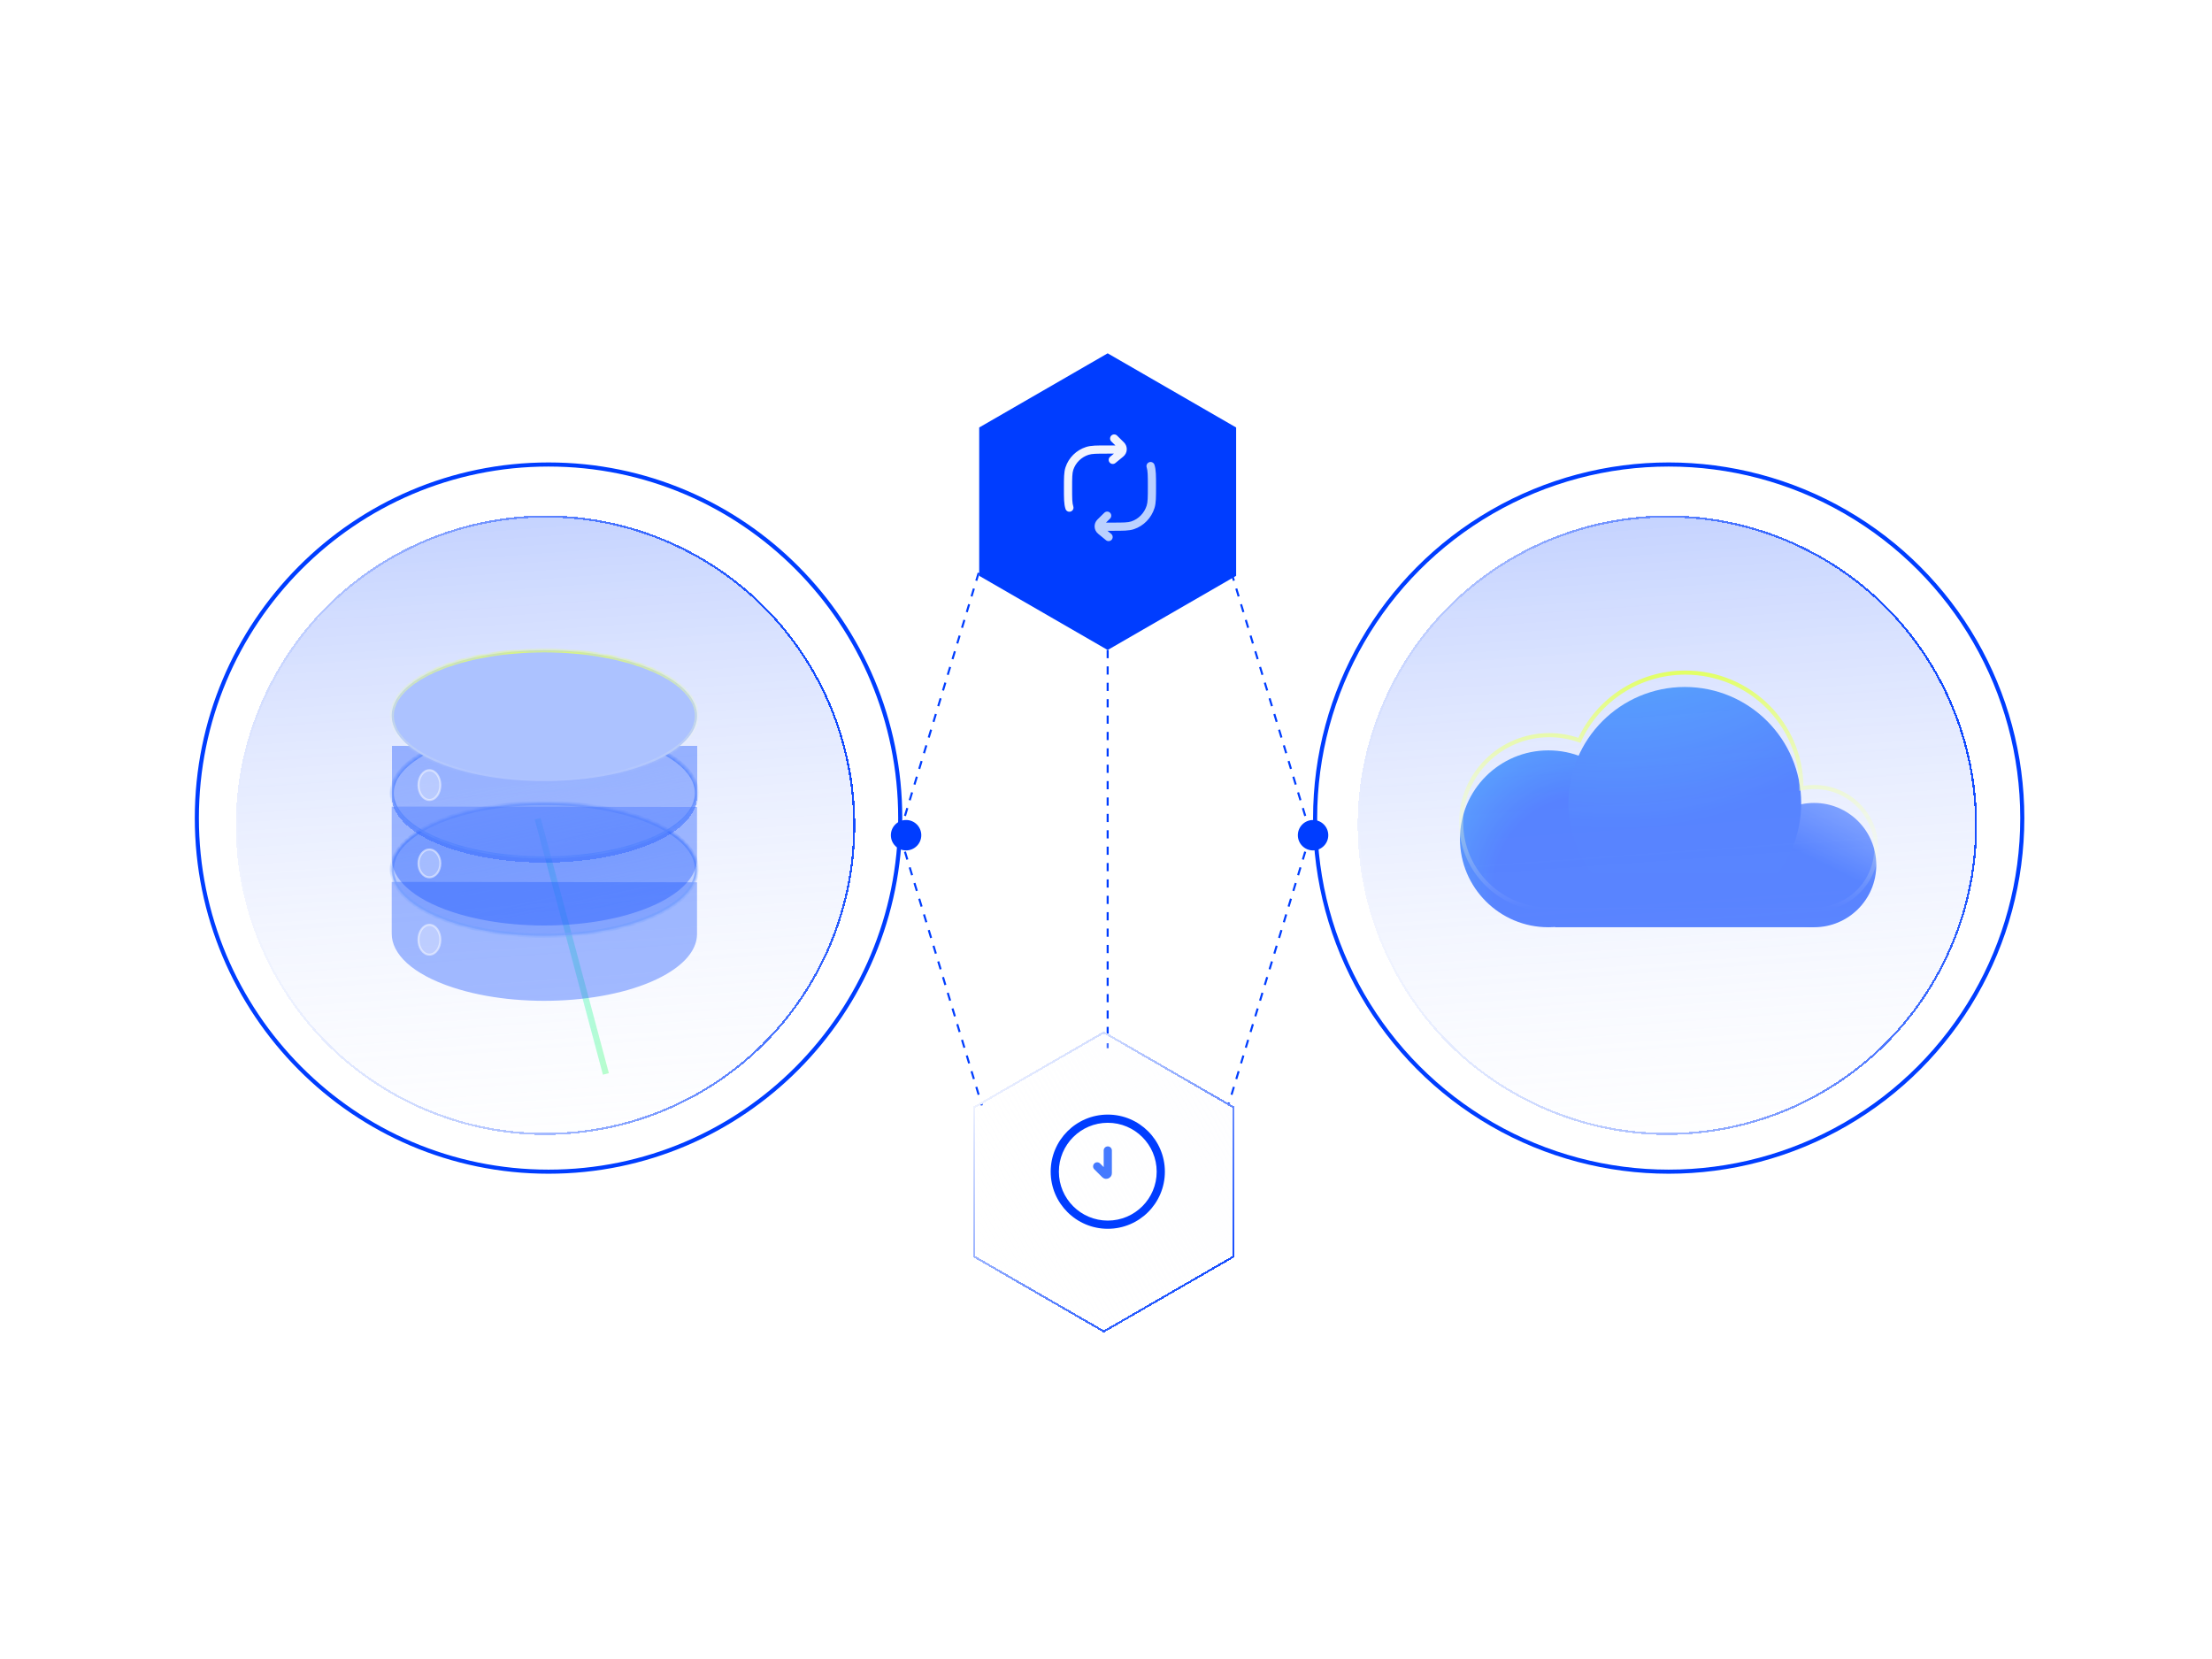 <svg width="540" height="405" viewBox="0 0 540 405" fill="none" xmlns="http://www.w3.org/2000/svg">
<path d="M131.27 199.886L147.913 262.17" stroke="url(#paint0_linear_903_109132)" stroke-width="1.5"/>
<path d="M219.766 199.714C219.766 247.39 181.324 286.034 133.91 286.034C86.497 286.034 48.055 247.39 48.055 199.714C48.055 152.039 86.497 113.395 133.91 113.395C181.324 113.395 219.766 152.039 219.766 199.714Z" stroke="#003DFF"/>
<circle cx="407.368" cy="199.714" r="86.319" stroke="#003DFF"/>
<g filter="url(#filter0_bd_903_109132)">
<circle cx="133.181" cy="199.458" r="75.093" transform="rotate(-64.747 133.181 199.458)" fill="url(#paint1_linear_903_109132)" fill-opacity="0.5" shape-rendering="crispEdges"/>
<circle cx="133.181" cy="199.458" r="75.343" transform="rotate(-64.747 133.181 199.458)" stroke="url(#paint2_linear_903_109132)" stroke-width="0.5" shape-rendering="crispEdges"/>
</g>
<g filter="url(#filter1_bd_903_109132)">
<circle cx="407.047" cy="199.458" r="75.093" transform="rotate(-64.747 407.047 199.458)" fill="url(#paint3_linear_903_109132)" fill-opacity="0.5" shape-rendering="crispEdges"/>
<circle cx="407.047" cy="199.458" r="75.343" transform="rotate(-64.747 407.047 199.458)" stroke="url(#paint4_linear_903_109132)" stroke-width="0.5" shape-rendering="crispEdges"/>
</g>
<g filter="url(#filter2_bi_903_109132)">
<path d="M95.63 224.594C95.591 229.609 100.723 234.526 110.496 237.746C126.942 243.162 150.304 241.715 162.674 234.514C167.715 231.579 170.152 228.142 170.159 224.732V212.081L95.63 211.986V224.594Z" fill="#1E59FF" fill-opacity="0.4"/>
</g>
<g style="mix-blend-mode:screen" filter="url(#filter3_b_903_109132)">
<mask id="path-9-inside-1_903_109132" fill="white">
<path fill-rule="evenodd" clip-rule="evenodd" d="M155.293 199.274C171.74 204.655 175.044 214.819 162.674 221.975C150.303 229.13 126.942 230.568 110.496 225.186C94.049 219.804 90.745 209.64 103.115 202.484C115.485 195.329 138.846 193.892 155.293 199.274"/>
</mask>
<path fill-rule="evenodd" clip-rule="evenodd" d="M155.293 199.274C171.74 204.655 175.044 214.819 162.674 221.975C150.303 229.13 126.942 230.568 110.496 225.186C94.049 219.804 90.745 209.64 103.115 202.484C115.485 195.329 138.846 193.892 155.293 199.274" fill="url(#paint5_linear_903_109132)" fill-opacity="0.5"/>
<path d="M162.674 221.975L162.924 222.408L162.924 222.408L162.674 221.975ZM103.115 202.484L102.865 202.052L102.865 202.052L103.115 202.484ZM155.138 199.749C163.325 202.428 168.056 206.244 169.314 210.114C169.935 212.025 169.725 213.988 168.618 215.917C167.504 217.859 165.469 219.78 162.423 221.542L162.924 222.408C166.064 220.591 168.255 218.559 169.486 216.415C170.724 214.257 170.98 212.002 170.265 209.804C168.852 205.457 163.708 201.501 155.449 198.798L155.138 199.749ZM162.423 221.542C156.33 225.067 147.482 227.204 138.082 227.783C128.689 228.361 118.803 227.378 110.651 224.71L110.34 225.661C118.635 228.375 128.652 229.365 138.144 228.781C147.629 228.197 156.647 226.038 162.924 222.408L162.423 221.542ZM110.651 224.71C102.464 222.031 97.732 218.215 96.474 214.345C95.853 212.435 96.063 210.471 97.17 208.542C98.285 206.6 100.32 204.679 103.366 202.917L102.865 202.052C99.725 203.868 97.534 205.9 96.303 208.044C95.065 210.202 94.809 212.457 95.523 214.655C96.937 219.002 102.081 222.958 110.34 225.661L110.651 224.71ZM103.366 202.917C109.459 199.393 118.307 197.255 127.706 196.677C137.099 196.099 146.986 197.082 155.137 199.749L155.448 198.799C147.153 196.084 137.136 195.095 127.645 195.679C118.159 196.262 109.141 198.421 102.865 202.052L103.366 202.917Z" fill="url(#paint6_linear_903_109132)" mask="url(#path-9-inside-1_903_109132)"/>
</g>
<path opacity="0.49" d="M104.827 233.048C105.597 233.048 106.27 232.61 106.741 231.951C107.213 231.291 107.497 230.392 107.497 229.41C107.497 228.428 107.213 227.529 106.741 226.869C106.27 226.21 105.597 225.772 104.827 225.772C104.057 225.772 103.384 226.21 102.912 226.869C102.441 227.529 102.157 228.428 102.157 229.41C102.157 230.392 102.441 231.291 102.912 231.951C103.384 232.61 104.057 233.048 104.827 233.048Z" fill="#F8F9FF" fill-opacity="0.71" stroke="white" stroke-width="0.5"/>
<g filter="url(#filter4_bi_903_109132)">
<path d="M95.63 206.207C95.591 211.221 100.723 216.139 110.496 219.358C126.942 224.774 150.304 223.328 162.674 216.126C167.715 213.192 170.152 209.754 170.159 206.344V193.694L95.63 193.598V206.207Z" fill="#1E59FF" fill-opacity="0.4"/>
</g>
<g style="mix-blend-mode:screen" filter="url(#filter5_b_903_109132)">
<mask id="path-13-inside-2_903_109132" fill="white">
<path fill-rule="evenodd" clip-rule="evenodd" d="M155.293 180.834C171.74 186.135 175.044 196.147 162.674 203.196C150.303 210.245 126.942 211.661 110.496 206.359C94.049 201.057 90.745 191.045 103.115 183.997C115.485 176.948 138.846 175.532 155.293 180.834"/>
</mask>
<path fill-rule="evenodd" clip-rule="evenodd" d="M155.293 180.834C171.74 186.135 175.044 196.147 162.674 203.196C150.303 210.245 126.942 211.661 110.496 206.359C94.049 201.057 90.745 191.045 103.115 183.997C115.485 176.948 138.846 175.532 155.293 180.834" fill="url(#paint7_linear_903_109132)" fill-opacity="0.5"/>
<path d="M162.674 203.196L162.921 203.631L162.921 203.631L162.674 203.196ZM103.115 183.997L102.868 183.562L102.868 183.562L103.115 183.997ZM155.14 181.31C163.329 183.95 168.058 187.71 169.315 191.516C169.935 193.395 169.726 195.324 168.62 197.222C167.506 199.134 165.472 201.026 162.426 202.762L162.921 203.631C166.06 201.842 168.252 199.839 169.484 197.726C170.724 195.598 170.98 193.372 170.264 191.203C168.85 186.916 163.704 183.019 155.447 180.358L155.14 181.31ZM162.426 202.762C156.332 206.234 147.483 208.34 138.083 208.91C128.689 209.479 118.801 208.511 110.649 205.883L110.342 206.835C118.636 209.509 128.652 210.483 138.143 209.908C147.628 209.333 156.645 207.207 162.921 203.631L162.426 202.762ZM110.649 205.883C102.459 203.243 97.73 199.483 96.474 195.676C95.854 193.798 96.063 191.868 97.169 189.971C98.283 188.059 100.317 186.167 103.363 184.431L102.868 183.562C99.728 185.351 97.537 187.353 96.305 189.467C95.065 191.595 94.808 193.821 95.524 195.99C96.939 200.276 102.085 204.173 110.342 206.835L110.649 205.883ZM103.363 184.431C109.457 180.959 118.305 178.853 127.706 178.283C137.099 177.714 146.987 178.682 155.14 181.31L155.446 180.358C147.152 177.684 137.136 176.71 127.645 177.285C118.16 177.86 109.144 179.986 102.868 183.562L103.363 184.431Z" fill="url(#paint8_linear_903_109132)" mask="url(#path-13-inside-2_903_109132)"/>
</g>
<path opacity="0.49" d="M104.827 214.172C105.589 214.172 106.262 213.77 106.736 213.154C107.21 212.537 107.497 211.696 107.497 210.777C107.497 209.858 107.21 209.017 106.736 208.4C106.262 207.783 105.589 207.381 104.827 207.381C104.065 207.381 103.392 207.783 102.918 208.4C102.443 209.017 102.157 209.858 102.157 210.777C102.157 211.696 102.443 212.537 102.918 213.154C103.392 213.77 104.065 214.172 104.827 214.172Z" fill="#F8F9FF" fill-opacity="0.71" stroke="white" stroke-width="0.5"/>
<g filter="url(#filter6_bdi_903_109132)">
<path d="M95.63 187.12C95.591 192.051 100.723 196.887 110.496 200.052C126.942 205.378 150.304 203.956 162.674 196.874C167.715 193.988 170.152 190.608 170.159 187.255V174.815L95.63 174.721V187.12Z" fill="#1E59FF" fill-opacity="0.4" shape-rendering="crispEdges"/>
</g>
<path opacity="0.49" d="M104.827 195.296C105.597 195.296 106.27 194.859 106.741 194.199C107.213 193.539 107.497 192.64 107.497 191.659C107.497 190.677 107.213 189.778 106.741 189.118C106.27 188.458 105.597 188.021 104.827 188.021C104.057 188.021 103.384 188.458 102.912 189.118C102.441 189.778 102.157 190.677 102.157 191.659C102.157 192.64 102.441 193.539 102.912 194.199C103.384 194.859 104.057 195.296 104.827 195.296Z" fill="#F8F9FF" fill-opacity="0.71" stroke="white" stroke-width="0.5"/>
<g filter="url(#filter7_b_903_109132)">
<mask id="path-18-inside-3_903_109132" fill="white">
<path fill-rule="evenodd" clip-rule="evenodd" d="M155.293 161.959C171.74 167.261 175.044 177.273 162.674 184.321C150.303 191.37 126.942 192.786 110.496 187.484C94.049 182.183 90.745 172.171 103.115 165.122C115.485 158.074 138.846 156.658 155.293 161.959"/>
</mask>
<path fill-rule="evenodd" clip-rule="evenodd" d="M155.293 161.959C171.74 167.261 175.044 177.273 162.674 184.321C150.303 191.37 126.942 192.786 110.496 187.484C94.049 182.183 90.745 172.171 103.115 165.122C115.485 158.074 138.846 156.658 155.293 161.959" fill="#ACC2FF"/>
<path d="M162.674 184.321L162.921 184.756L162.921 184.756L162.674 184.321ZM103.115 165.122L102.868 164.687L102.868 164.687L103.115 165.122ZM155.14 162.435C163.329 165.075 168.058 168.835 169.315 172.642C169.935 174.52 169.726 176.45 168.62 178.347C167.506 180.259 165.472 182.151 162.426 183.887L162.921 184.756C166.06 182.967 168.252 180.965 169.484 178.851C170.724 176.723 170.98 174.497 170.264 172.328C168.85 168.042 163.704 164.145 155.447 161.483L155.14 162.435ZM162.426 183.887C156.332 187.359 147.483 189.465 138.083 190.035C128.689 190.604 118.801 189.636 110.649 187.008L110.342 187.96C118.636 190.634 128.652 191.609 138.143 191.033C147.628 190.458 156.645 188.332 162.921 184.756L162.426 183.887ZM110.649 187.008C102.459 184.368 97.73 180.608 96.474 176.802C95.854 174.923 96.063 172.994 97.169 171.096C98.283 169.184 100.317 167.292 103.363 165.556L102.868 164.687C99.728 166.476 97.537 168.479 96.305 170.592C95.065 172.72 94.808 174.946 95.524 177.115C96.939 181.402 102.085 185.298 110.342 187.96L110.649 187.008ZM103.363 165.556C109.457 162.084 118.305 159.978 127.706 159.409C137.099 158.839 146.987 159.807 155.14 162.435L155.446 161.483C147.152 158.81 137.136 157.835 127.645 158.41C118.16 158.985 109.144 161.112 102.868 164.687L103.363 165.556Z" fill="url(#paint9_linear_903_109132)" mask="url(#path-18-inside-3_903_109132)"/>
</g>
<g opacity="0.72" filter="url(#filter8_i_903_109132)">
<circle cx="15.173" cy="15.173" r="15.173" transform="matrix(-1 0 0 1 458.043 192.016)" fill="url(#paint10_linear_903_109132)"/>
<circle cx="21.589" cy="21.589" r="21.589" transform="matrix(-1 0 0 1 399.591 179.185)" fill="url(#paint11_radial_903_109132)"/>
<circle cx="28.411" cy="28.411" r="28.411" transform="matrix(-1 0 0 1 439.714 163.706)" fill="url(#paint12_radial_903_109132)"/>
<rect width="63.136" height="13.035" transform="matrix(-1 0 0 1 442.767 209.325)" fill="#1E59FF"/>
</g>
<g filter="url(#filter9_b_903_109132)">
<mask id="path-24-outside-4_903_109132" maskUnits="userSpaceOnUse" x="355.69" y="163.195" width="103" height="60" fill="black">
<rect fill="white" x="355.69" y="163.195" width="103" height="60"/>
<path fill-rule="evenodd" clip-rule="evenodd" d="M378.22 179.467C380.802 179.467 383.279 179.917 385.573 180.742C390.007 170.987 399.916 164.195 411.427 164.195C427.076 164.195 439.761 176.746 439.761 192.228C439.761 192.249 439.761 192.271 439.761 192.292C439.761 192.345 439.761 192.399 439.76 192.452C440.776 192.24 441.83 192.128 442.909 192.128C451.266 192.128 458.041 198.831 458.041 207.099C458.041 215.367 451.266 222.07 442.909 222.07C442.854 222.07 442.798 222.069 442.743 222.069H379.842V222.009C379.306 222.049 378.765 222.069 378.22 222.069C366.329 222.069 356.69 212.532 356.69 200.768C356.69 189.004 366.329 179.467 378.22 179.467Z"/>
</mask>
<path d="M385.573 180.742L385.404 181.212L385.838 181.368L386.028 180.949L385.573 180.742ZM439.761 192.292L440.261 192.293V192.293L439.761 192.292ZM439.76 192.452L439.26 192.449L439.256 193.069L439.863 192.942L439.76 192.452ZM442.743 222.069L442.748 221.569H442.743V222.069ZM379.842 222.069H379.342V222.569H379.842V222.069ZM379.842 222.009H380.342V221.471L379.805 221.511L379.842 222.009ZM385.742 180.271C383.394 179.427 380.861 178.967 378.22 178.967V179.967C380.744 179.967 383.163 180.407 385.404 181.212L385.742 180.271ZM411.427 163.695C399.715 163.695 389.631 170.606 385.118 180.535L386.028 180.949C390.383 171.368 400.116 164.695 411.427 164.695V163.695ZM440.261 192.228C440.261 176.465 427.347 163.695 411.427 163.695V164.695C426.805 164.695 439.261 177.027 439.261 192.228H440.261ZM440.261 192.293C440.261 192.271 440.261 192.25 440.261 192.228H439.261C439.261 192.249 439.261 192.27 439.261 192.291L440.261 192.293ZM440.26 192.456C440.261 192.402 440.261 192.347 440.261 192.293L439.261 192.291C439.261 192.343 439.261 192.396 439.26 192.449L440.26 192.456ZM442.909 191.628C441.795 191.628 440.707 191.743 439.658 191.963L439.863 192.942C440.845 192.736 441.864 192.628 442.909 192.628V191.628ZM458.541 207.099C458.541 198.549 451.537 191.628 442.909 191.628V192.628C450.995 192.628 457.541 199.112 457.541 207.099H458.541ZM442.909 222.57C451.537 222.57 458.541 215.648 458.541 207.099H457.541C457.541 215.086 450.995 221.57 442.909 221.57V222.57ZM442.737 222.569C442.795 222.569 442.852 222.57 442.909 222.57V221.57C442.855 221.57 442.802 221.569 442.748 221.569L442.737 222.569ZM379.842 222.569H442.743V221.569H379.842V222.569ZM379.342 222.009V222.069H380.342V222.009H379.342ZM378.22 222.569C378.778 222.569 379.331 222.548 379.879 222.508L379.805 221.511C379.282 221.549 378.753 221.569 378.22 221.569V222.569ZM356.19 200.768C356.19 212.813 366.058 222.569 378.22 222.569V221.569C366.6 221.569 357.19 212.251 357.19 200.768H356.19ZM378.22 178.967C366.058 178.967 356.19 188.723 356.19 200.768H357.19C357.19 189.285 366.6 179.967 378.22 179.967V178.967Z" fill="url(#paint13_linear_903_109132)" mask="url(#path-24-outside-4_903_109132)"/>
</g>
<path d="M219.76 204.09L239.706 269.861" stroke="#003DFF" stroke-width="0.5" stroke-dasharray="2 2"/>
<path d="M319.798 204.09L299.851 269.861" stroke="#003DFF" stroke-width="0.5" stroke-dasharray="2 2"/>
<path d="M219.76 203.013L239.706 137.242" stroke="#003DFF" stroke-width="0.5" stroke-dasharray="2 2"/>
<path d="M319.798 203.013L299.851 137.242" stroke="#003DFF" stroke-width="0.5" stroke-dasharray="2 2"/>
<path d="M270.407 154.68L270.407 255.892" stroke="#003DFF" stroke-width="0.5" stroke-dasharray="2 2"/>
<circle cx="320.549" cy="203.893" r="3.714" fill="#003DFF"/>
<circle cx="221.194" cy="203.893" r="3.714" fill="#003DFF"/>
<g filter="url(#filter10_d_903_109132)">
<path d="M270.407 82.253L301.769 100.36V136.573L270.407 154.68L239.045 136.573V100.36L270.407 82.253Z" fill="#003DFF"/>
</g>
<g filter="url(#filter11_bd_903_109132)">
<path d="M269.479 250.32L300.84 268.427V304.64L269.479 322.747L238.117 304.64V268.427L269.479 250.32Z" fill="url(#paint14_linear_903_109132)" fill-opacity="0.5" shape-rendering="crispEdges"/>
<path d="M269.604 250.104L269.479 250.032L269.354 250.104L237.992 268.21L237.867 268.283V268.427V304.64V304.785L237.992 304.857L269.354 322.964L269.479 323.036L269.604 322.964L300.965 304.857L301.09 304.785V304.64V268.427V268.283L300.965 268.21L269.604 250.104Z" stroke="url(#paint15_linear_903_109132)" stroke-width="0.5" shape-rendering="crispEdges"/>
</g>
<path d="M260.115 124.244C260.288 124.768 260.853 125.053 261.377 124.88C261.902 124.707 262.187 124.142 262.014 123.617L260.115 124.244ZM265.449 110.072L265.144 109.119V109.119L265.449 110.072ZM261.064 114.391L260.115 114.078L261.064 114.391ZM272.7 106.339C272.306 105.952 271.673 105.956 271.285 106.35C270.898 106.743 270.903 107.376 271.296 107.764L272.7 106.339ZM273.672 108.701L274.374 107.988V107.988L273.672 108.701ZM273.581 110.686L272.946 109.913L273.581 110.686ZM271.022 111.492C270.595 111.843 270.533 112.473 270.884 112.9C271.234 113.327 271.864 113.389 272.291 113.038L271.022 111.492ZM274.069 109.743L275.067 109.811L274.069 109.743ZM270.291 110.743H273.022V108.743H270.291V110.743ZM259.73 119.161C259.73 121.586 259.717 123.039 260.115 124.244L262.014 123.617C261.743 122.795 261.73 121.744 261.73 119.161H259.73ZM270.291 108.743C267.825 108.743 266.359 108.731 265.144 109.119L265.754 111.024C266.596 110.755 267.672 110.743 270.291 110.743V108.743ZM261.73 119.161C261.73 116.578 261.743 115.527 262.014 114.704L260.115 114.078C259.717 115.282 259.73 116.735 259.73 119.161H261.73ZM265.144 109.119C262.764 109.881 260.892 111.721 260.115 114.078L262.014 114.704C262.588 112.965 263.975 111.593 265.754 111.024L265.144 109.119ZM271.296 107.764L272.97 109.413L274.374 107.988L272.7 106.339L271.296 107.764ZM272.946 109.913L271.022 111.492L272.291 113.038L274.215 111.459L272.946 109.913ZM272.97 109.413C273.046 109.488 273.078 109.582 273.071 109.675L275.067 109.811C275.111 109.158 274.881 108.488 274.374 107.988L272.97 109.413ZM273.071 109.675C273.065 109.762 273.026 109.847 272.946 109.913L274.215 111.459C274.736 111.031 275.024 110.429 275.067 109.811L273.071 109.675ZM273.022 110.743H274.069V108.743H273.022V110.743Z" fill="#F1F4FF"/>
<path d="M270.992 126.602C271.385 126.214 271.39 125.581 271.003 125.187C270.615 124.794 269.982 124.789 269.588 125.177L270.992 126.602ZM268.616 127.538L269.318 128.251L269.318 128.251L268.616 127.538ZM268.708 129.523L269.342 128.75H269.342L268.708 129.523ZM269.997 131.876C270.424 132.226 271.054 132.164 271.405 131.737C271.755 131.311 271.693 130.68 271.266 130.33L269.997 131.876ZM271.656 128.58V129.58H271.656L271.656 128.58ZM281.836 113.479C281.669 112.952 281.107 112.66 280.581 112.827C280.054 112.993 279.762 113.555 279.929 114.082L281.836 113.479ZM276.498 128.237L276.815 129.185H276.815L276.498 128.237ZM280.882 123.731L281.836 124.033L280.882 123.731ZM268.219 128.58L267.221 128.648L268.219 128.58ZM269.588 125.177L267.914 126.826L269.318 128.251L270.992 126.602L269.588 125.177ZM268.073 130.296L269.997 131.876L271.266 130.33L269.342 128.75L268.073 130.296ZM271.656 127.58H268.924V129.58H271.656V127.58ZM282.217 118.756C282.217 116.219 282.228 114.72 281.836 113.479L279.929 114.082C280.205 114.954 280.217 116.067 280.217 118.756H282.217ZM271.656 129.58C274.118 129.58 275.593 129.593 276.815 129.185L276.181 127.288C275.345 127.567 274.278 127.58 271.656 127.58L271.656 129.58ZM280.217 118.756C280.217 121.444 280.205 122.557 279.929 123.43L281.836 124.033C282.228 122.791 282.217 121.292 282.217 118.756H280.217ZM276.815 129.185C279.205 128.387 281.066 126.466 281.836 124.033L279.929 123.43C279.347 125.269 277.949 126.698 276.181 127.288L276.815 129.185ZM267.914 126.826C267.407 127.326 267.177 127.996 267.221 128.648L269.217 128.512C269.211 128.419 269.242 128.326 269.318 128.251L267.914 126.826ZM267.221 128.648C267.264 129.266 267.552 129.869 268.073 130.296L269.342 128.75C269.262 128.685 269.223 128.6 269.217 128.512L267.221 128.648ZM268.924 127.58H268.219V129.58H268.924V127.58Z" fill="#BBD1FF"/>
<path d="M282.373 286.035C282.373 292.629 277.028 297.974 270.435 297.974V299.974C278.133 299.974 284.373 293.734 284.373 286.035H282.373ZM270.435 297.974C263.841 297.974 258.496 292.629 258.496 286.035H256.496C256.496 293.734 262.737 299.974 270.435 299.974V297.974ZM258.496 286.035C258.496 279.442 263.841 274.097 270.435 274.097V272.097C262.737 272.097 256.496 278.337 256.496 286.035H258.496ZM270.435 274.097C277.028 274.097 282.373 279.442 282.373 286.035H284.373C284.373 278.337 278.133 272.097 270.435 272.097V274.097Z" fill="#003DFF"/>
<path d="M270.435 280.859L270.435 286.413C270.435 286.751 270.027 286.92 269.788 286.681V286.681L267.848 284.741" stroke="#457AFF" stroke-width="2" stroke-linecap="round"/>
<defs>
<filter id="filter0_bd_903_109132" x="53.57" y="119.847" width="159.222" height="161.222" filterUnits="userSpaceOnUse" color-interpolation-filters="sRGB">
<feFlood flood-opacity="0" result="BackgroundImageFix"/>
<feGaussianBlur in="BackgroundImageFix" stdDeviation="2"/>
<feComposite in2="SourceAlpha" operator="in" result="effect1_backgroundBlur_903_109132"/>
<feColorMatrix in="SourceAlpha" type="matrix" values="0 0 0 0 0 0 0 0 0 0 0 0 0 0 0 0 0 0 127 0" result="hardAlpha"/>
<feOffset dy="2"/>
<feGaussianBlur stdDeviation="2"/>
<feComposite in2="hardAlpha" operator="out"/>
<feColorMatrix type="matrix" values="0 0 0 0 0.463 0 0 0 0 0.627 0 0 0 0 1 0 0 0 0.4 0"/>
<feBlend mode="normal" in2="effect1_backgroundBlur_903_109132" result="effect2_dropShadow_903_109132"/>
<feBlend mode="normal" in="SourceGraphic" in2="effect2_dropShadow_903_109132" result="shape"/>
</filter>
<filter id="filter1_bd_903_109132" x="327.436" y="119.847" width="159.222" height="161.222" filterUnits="userSpaceOnUse" color-interpolation-filters="sRGB">
<feFlood flood-opacity="0" result="BackgroundImageFix"/>
<feGaussianBlur in="BackgroundImageFix" stdDeviation="2"/>
<feComposite in2="SourceAlpha" operator="in" result="effect1_backgroundBlur_903_109132"/>
<feColorMatrix in="SourceAlpha" type="matrix" values="0 0 0 0 0 0 0 0 0 0 0 0 0 0 0 0 0 0 127 0" result="hardAlpha"/>
<feOffset dy="2"/>
<feGaussianBlur stdDeviation="2"/>
<feComposite in2="hardAlpha" operator="out"/>
<feColorMatrix type="matrix" values="0 0 0 0 0.463 0 0 0 0 0.627 0 0 0 0 1 0 0 0 0.4 0"/>
<feBlend mode="normal" in2="effect1_backgroundBlur_903_109132" result="effect2_dropShadow_903_109132"/>
<feBlend mode="normal" in="SourceGraphic" in2="effect2_dropShadow_903_109132" result="shape"/>
</filter>
<filter id="filter2_bi_903_109132" x="88.201" y="204.557" width="89.387" height="43.895" filterUnits="userSpaceOnUse" color-interpolation-filters="sRGB">
<feFlood flood-opacity="0" result="BackgroundImageFix"/>
<feGaussianBlur in="BackgroundImageFix" stdDeviation="3.714"/>
<feComposite in2="SourceAlpha" operator="in" result="effect1_backgroundBlur_903_109132"/>
<feBlend mode="normal" in="SourceGraphic" in2="effect1_backgroundBlur_903_109132" result="shape"/>
<feColorMatrix in="SourceAlpha" type="matrix" values="0 0 0 0 0 0 0 0 0 0 0 0 0 0 0 0 0 0 127 0" result="hardAlpha"/>
<feOffset dy="3.302"/>
<feGaussianBlur stdDeviation="4.953"/>
<feComposite in2="hardAlpha" operator="arithmetic" k2="-1" k3="1"/>
<feColorMatrix type="matrix" values="0 0 0 0 0.271 0 0 0 0 0.478 0 0 0 0 1 0 0 0 1 0"/>
<feBlend mode="normal" in2="shape" result="effect2_innerShadow_903_109132"/>
</filter>
<filter id="filter3_b_903_109132" x="93.031" y="193.418" width="79.728" height="37.623" filterUnits="userSpaceOnUse" color-interpolation-filters="sRGB">
<feFlood flood-opacity="0" result="BackgroundImageFix"/>
<feGaussianBlur in="BackgroundImageFix" stdDeviation="1.3"/>
<feComposite in2="SourceAlpha" operator="in" result="effect1_backgroundBlur_903_109132"/>
<feBlend mode="normal" in="SourceGraphic" in2="effect1_backgroundBlur_903_109132" result="shape"/>
</filter>
<filter id="filter4_bi_903_109132" x="88.201" y="186.169" width="89.387" height="43.895" filterUnits="userSpaceOnUse" color-interpolation-filters="sRGB">
<feFlood flood-opacity="0" result="BackgroundImageFix"/>
<feGaussianBlur in="BackgroundImageFix" stdDeviation="3.714"/>
<feComposite in2="SourceAlpha" operator="in" result="effect1_backgroundBlur_903_109132"/>
<feBlend mode="normal" in="SourceGraphic" in2="effect1_backgroundBlur_903_109132" result="shape"/>
<feColorMatrix in="SourceAlpha" type="matrix" values="0 0 0 0 0 0 0 0 0 0 0 0 0 0 0 0 0 0 127 0" result="hardAlpha"/>
<feOffset dy="3.302"/>
<feGaussianBlur stdDeviation="4.953"/>
<feComposite in2="hardAlpha" operator="arithmetic" k2="-1" k3="1"/>
<feColorMatrix type="matrix" values="0 0 0 0 0.271 0 0 0 0 0.478 0 0 0 0 1 0 0 0 1 0"/>
<feBlend mode="normal" in2="shape" result="effect2_innerShadow_903_109132"/>
</filter>
<filter id="filter5_b_903_109132" x="93.031" y="175.027" width="79.728" height="37.139" filterUnits="userSpaceOnUse" color-interpolation-filters="sRGB">
<feFlood flood-opacity="0" result="BackgroundImageFix"/>
<feGaussianBlur in="BackgroundImageFix" stdDeviation="1.3"/>
<feComposite in2="SourceAlpha" operator="in" result="effect1_backgroundBlur_903_109132"/>
<feBlend mode="normal" in="SourceGraphic" in2="effect1_backgroundBlur_903_109132" result="shape"/>
</filter>
<filter id="filter6_bdi_903_109132" x="88.201" y="167.292" width="89.387" height="43.983" filterUnits="userSpaceOnUse" color-interpolation-filters="sRGB">
<feFlood flood-opacity="0" result="BackgroundImageFix"/>
<feGaussianBlur in="BackgroundImageFix" stdDeviation="3.714"/>
<feComposite in2="SourceAlpha" operator="in" result="effect1_backgroundBlur_903_109132"/>
<feColorMatrix in="SourceAlpha" type="matrix" values="0 0 0 0 0 0 0 0 0 0 0 0 0 0 0 0 0 0 127 0" result="hardAlpha"/>
<feOffset dy="4"/>
<feGaussianBlur stdDeviation="2"/>
<feComposite in2="hardAlpha" operator="out"/>
<feColorMatrix type="matrix" values="0 0 0 0 0 0 0 0 0 0.239 0 0 0 0 1 0 0 0 0.19 0"/>
<feBlend mode="normal" in2="effect1_backgroundBlur_903_109132" result="effect2_dropShadow_903_109132"/>
<feBlend mode="normal" in="SourceGraphic" in2="effect2_dropShadow_903_109132" result="shape"/>
<feColorMatrix in="SourceAlpha" type="matrix" values="0 0 0 0 0 0 0 0 0 0 0 0 0 0 0 0 0 0 127 0" result="hardAlpha"/>
<feOffset dy="3.302"/>
<feGaussianBlur stdDeviation="4.953"/>
<feComposite in2="hardAlpha" operator="arithmetic" k2="-1" k3="1"/>
<feColorMatrix type="matrix" values="0 0 0 0 0.271 0 0 0 0 0.478 0 0 0 0 1 0 0 0 1 0"/>
<feBlend mode="normal" in2="shape" result="effect3_innerShadow_903_109132"/>
</filter>
<filter id="filter7_b_903_109132" x="88.201" y="151.322" width="89.387" height="46.799" filterUnits="userSpaceOnUse" color-interpolation-filters="sRGB">
<feFlood flood-opacity="0" result="BackgroundImageFix"/>
<feGaussianBlur in="BackgroundImageFix" stdDeviation="3.714"/>
<feComposite in2="SourceAlpha" operator="in" result="effect1_backgroundBlur_903_109132"/>
<feBlend mode="normal" in="SourceGraphic" in2="effect1_backgroundBlur_903_109132" result="shape"/>
</filter>
<filter id="filter8_i_903_109132" x="356.414" y="163.706" width="101.629" height="62.656" filterUnits="userSpaceOnUse" color-interpolation-filters="sRGB">
<feFlood flood-opacity="0" result="BackgroundImageFix"/>
<feBlend mode="normal" in="SourceGraphic" in2="BackgroundImageFix" result="shape"/>
<feColorMatrix in="SourceAlpha" type="matrix" values="0 0 0 0 0 0 0 0 0 0 0 0 0 0 0 0 0 0 127 0" result="hardAlpha"/>
<feOffset dy="4"/>
<feGaussianBlur stdDeviation="7.5"/>
<feComposite in2="hardAlpha" operator="arithmetic" k2="-1" k3="1"/>
<feColorMatrix type="matrix" values="0 0 0 0 0.062 0 0 0 0 0.79 0 0 0 0 1 0 0 0 0.46 0"/>
<feBlend mode="normal" in2="shape" result="effect1_innerShadow_903_109132"/>
</filter>
<filter id="filter9_b_903_109132" x="348.761" y="156.267" width="117.209" height="73.732" filterUnits="userSpaceOnUse" color-interpolation-filters="sRGB">
<feFlood flood-opacity="0" result="BackgroundImageFix"/>
<feGaussianBlur in="BackgroundImageFix" stdDeviation="3.714"/>
<feComposite in2="SourceAlpha" operator="in" result="effect1_backgroundBlur_903_109132"/>
<feBlend mode="normal" in="SourceGraphic" in2="effect1_backgroundBlur_903_109132" result="shape"/>
</filter>
<filter id="filter10_d_903_109132" x="235.045" y="82.253" width="70.724" height="80.427" filterUnits="userSpaceOnUse" color-interpolation-filters="sRGB">
<feFlood flood-opacity="0" result="BackgroundImageFix"/>
<feColorMatrix in="SourceAlpha" type="matrix" values="0 0 0 0 0 0 0 0 0 0 0 0 0 0 0 0 0 0 127 0" result="hardAlpha"/>
<feOffset dy="4"/>
<feGaussianBlur stdDeviation="2"/>
<feComposite in2="hardAlpha" operator="out"/>
<feColorMatrix type="matrix" values="0 0 0 0 0 0 0 0 0 0.239 0 0 0 0 1 0 0 0 0.25 0"/>
<feBlend mode="normal" in2="BackgroundImageFix" result="effect1_dropShadow_903_109132"/>
<feBlend mode="normal" in="SourceGraphic" in2="effect1_dropShadow_903_109132" result="shape"/>
</filter>
<filter id="filter11_bd_903_109132" x="216.617" y="228.743" width="105.724" height="115.582" filterUnits="userSpaceOnUse" color-interpolation-filters="sRGB">
<feFlood flood-opacity="0" result="BackgroundImageFix"/>
<feGaussianBlur in="BackgroundImageFix" stdDeviation="10.5"/>
<feComposite in2="SourceAlpha" operator="in" result="effect1_backgroundBlur_903_109132"/>
<feColorMatrix in="SourceAlpha" type="matrix" values="0 0 0 0 0 0 0 0 0 0 0 0 0 0 0 0 0 0 127 0" result="hardAlpha"/>
<feOffset dy="2"/>
<feGaussianBlur stdDeviation="2"/>
<feComposite in2="hardAlpha" operator="out"/>
<feColorMatrix type="matrix" values="0 0 0 0 0.463 0 0 0 0 0.627 0 0 0 0 1 0 0 0 0.4 0"/>
<feBlend mode="normal" in2="effect1_backgroundBlur_903_109132" result="effect2_dropShadow_903_109132"/>
<feBlend mode="normal" in="SourceGraphic" in2="effect2_dropShadow_903_109132" result="shape"/>
</filter>
<linearGradient id="paint0_linear_903_109132" x1="115.45" y1="252.415" x2="249.612" y2="251.285" gradientUnits="userSpaceOnUse">
<stop stop-color="#003DFF"/>
<stop offset="0.156" stop-color="#00FFC2" stop-opacity="0.3"/>
<stop offset="0.333" stop-color="#E2FF66" stop-opacity="0.73"/>
<stop offset="0.698" stop-color="#E0FF68" stop-opacity="0"/>
</linearGradient>
<linearGradient id="paint1_linear_903_109132" x1="278.691" y1="128.003" x2="16.862" y2="275.397" gradientUnits="userSpaceOnUse">
<stop stop-color="#003DFF"/>
<stop offset="0.882" stop-color="white" stop-opacity="0"/>
</linearGradient>
<linearGradient id="paint2_linear_903_109132" x1="89.066" y1="124.365" x2="206.862" y2="248.152" gradientUnits="userSpaceOnUse">
<stop stop-color="white"/>
<stop offset="1" stop-color="#003DFF"/>
</linearGradient>
<linearGradient id="paint3_linear_903_109132" x1="552.557" y1="128.003" x2="290.728" y2="275.397" gradientUnits="userSpaceOnUse">
<stop stop-color="#003DFF"/>
<stop offset="0.882" stop-color="white" stop-opacity="0"/>
</linearGradient>
<linearGradient id="paint4_linear_903_109132" x1="362.932" y1="124.365" x2="480.728" y2="248.152" gradientUnits="userSpaceOnUse">
<stop stop-color="white"/>
<stop offset="1" stop-color="#003DFF"/>
</linearGradient>
<linearGradient id="paint5_linear_903_109132" x1="88.565" y1="189.691" x2="100.036" y2="245.048" gradientUnits="userSpaceOnUse">
<stop stop-color="#76A0FF"/>
<stop offset="1" stop-color="#1E59FF" stop-opacity="0.36"/>
</linearGradient>
<linearGradient id="paint6_linear_903_109132" x1="132.894" y1="196.017" x2="132.894" y2="228.442" gradientUnits="userSpaceOnUse">
<stop offset="0" stop-color="#76A0FF"/>
<stop offset="1" stop-color="#76A0FF"/>
</linearGradient>
<linearGradient id="paint7_linear_903_109132" x1="88.565" y1="171.394" x2="99.709" y2="225.991" gradientUnits="userSpaceOnUse">
<stop stop-color="#E0EAFF"/>
<stop offset="1" stop-color="white" stop-opacity="0.36"/>
</linearGradient>
<linearGradient id="paint8_linear_903_109132" x1="132.894" y1="177.626" x2="132.894" y2="209.567" gradientUnits="userSpaceOnUse">
<stop offset="0" stop-color="#76A0FF"/>
<stop offset="1" stop-color="#76A0FF"/>
</linearGradient>
<linearGradient id="paint9_linear_903_109132" x1="132.894" y1="158.751" x2="132.894" y2="190.692" gradientUnits="userSpaceOnUse">
<stop stop-color="#E2FF66"/>
<stop offset="1" stop-color="white" stop-opacity="0"/>
</linearGradient>
<linearGradient id="paint10_linear_903_109132" x1="-8.758" y1="-28.717" x2="12.831" y2="15.071" gradientUnits="userSpaceOnUse">
<stop offset="0.281" stop-color="#A3BFFF"/>
<stop offset="1" stop-color="#1E59FF"/>
</linearGradient>
<radialGradient id="paint11_radial_903_109132" cx="0" cy="0" r="1" gradientUnits="userSpaceOnUse" gradientTransform="translate(12.525 33.809) rotate(-60.366) scale(65.491)">
<stop offset="0.344" stop-color="#1E59FF"/>
<stop offset="1" stop-color="#2CC8F7"/>
</radialGradient>
<radialGradient id="paint12_radial_903_109132" cx="0" cy="0" r="1" gradientUnits="userSpaceOnUse" gradientTransform="translate(45.214 -60.794) rotate(100.065) scale(95.564)">
<stop stop-color="#2CC8F7"/>
<stop offset="1" stop-color="#1F5AFF"/>
</radialGradient>
<linearGradient id="paint13_linear_903_109132" x1="407.365" y1="164.195" x2="407.365" y2="222.07" gradientUnits="userSpaceOnUse">
<stop stop-color="#E2FF66"/>
<stop offset="1" stop-color="white" stop-opacity="0"/>
</linearGradient>
<linearGradient id="paint14_linear_903_109132" x1="339.65" y1="252.075" x2="213.384" y2="323.155" gradientUnits="userSpaceOnUse">
<stop stop-color="#F8F9FF"/>
<stop offset="0.924" stop-color="white" stop-opacity="0"/>
</linearGradient>
<linearGradient id="paint15_linear_903_109132" x1="248.204" y1="250.32" x2="305.011" y2="310.016" gradientUnits="userSpaceOnUse">
<stop stop-color="white"/>
<stop offset="1" stop-color="#003DFF"/>
</linearGradient>
</defs>
</svg>
